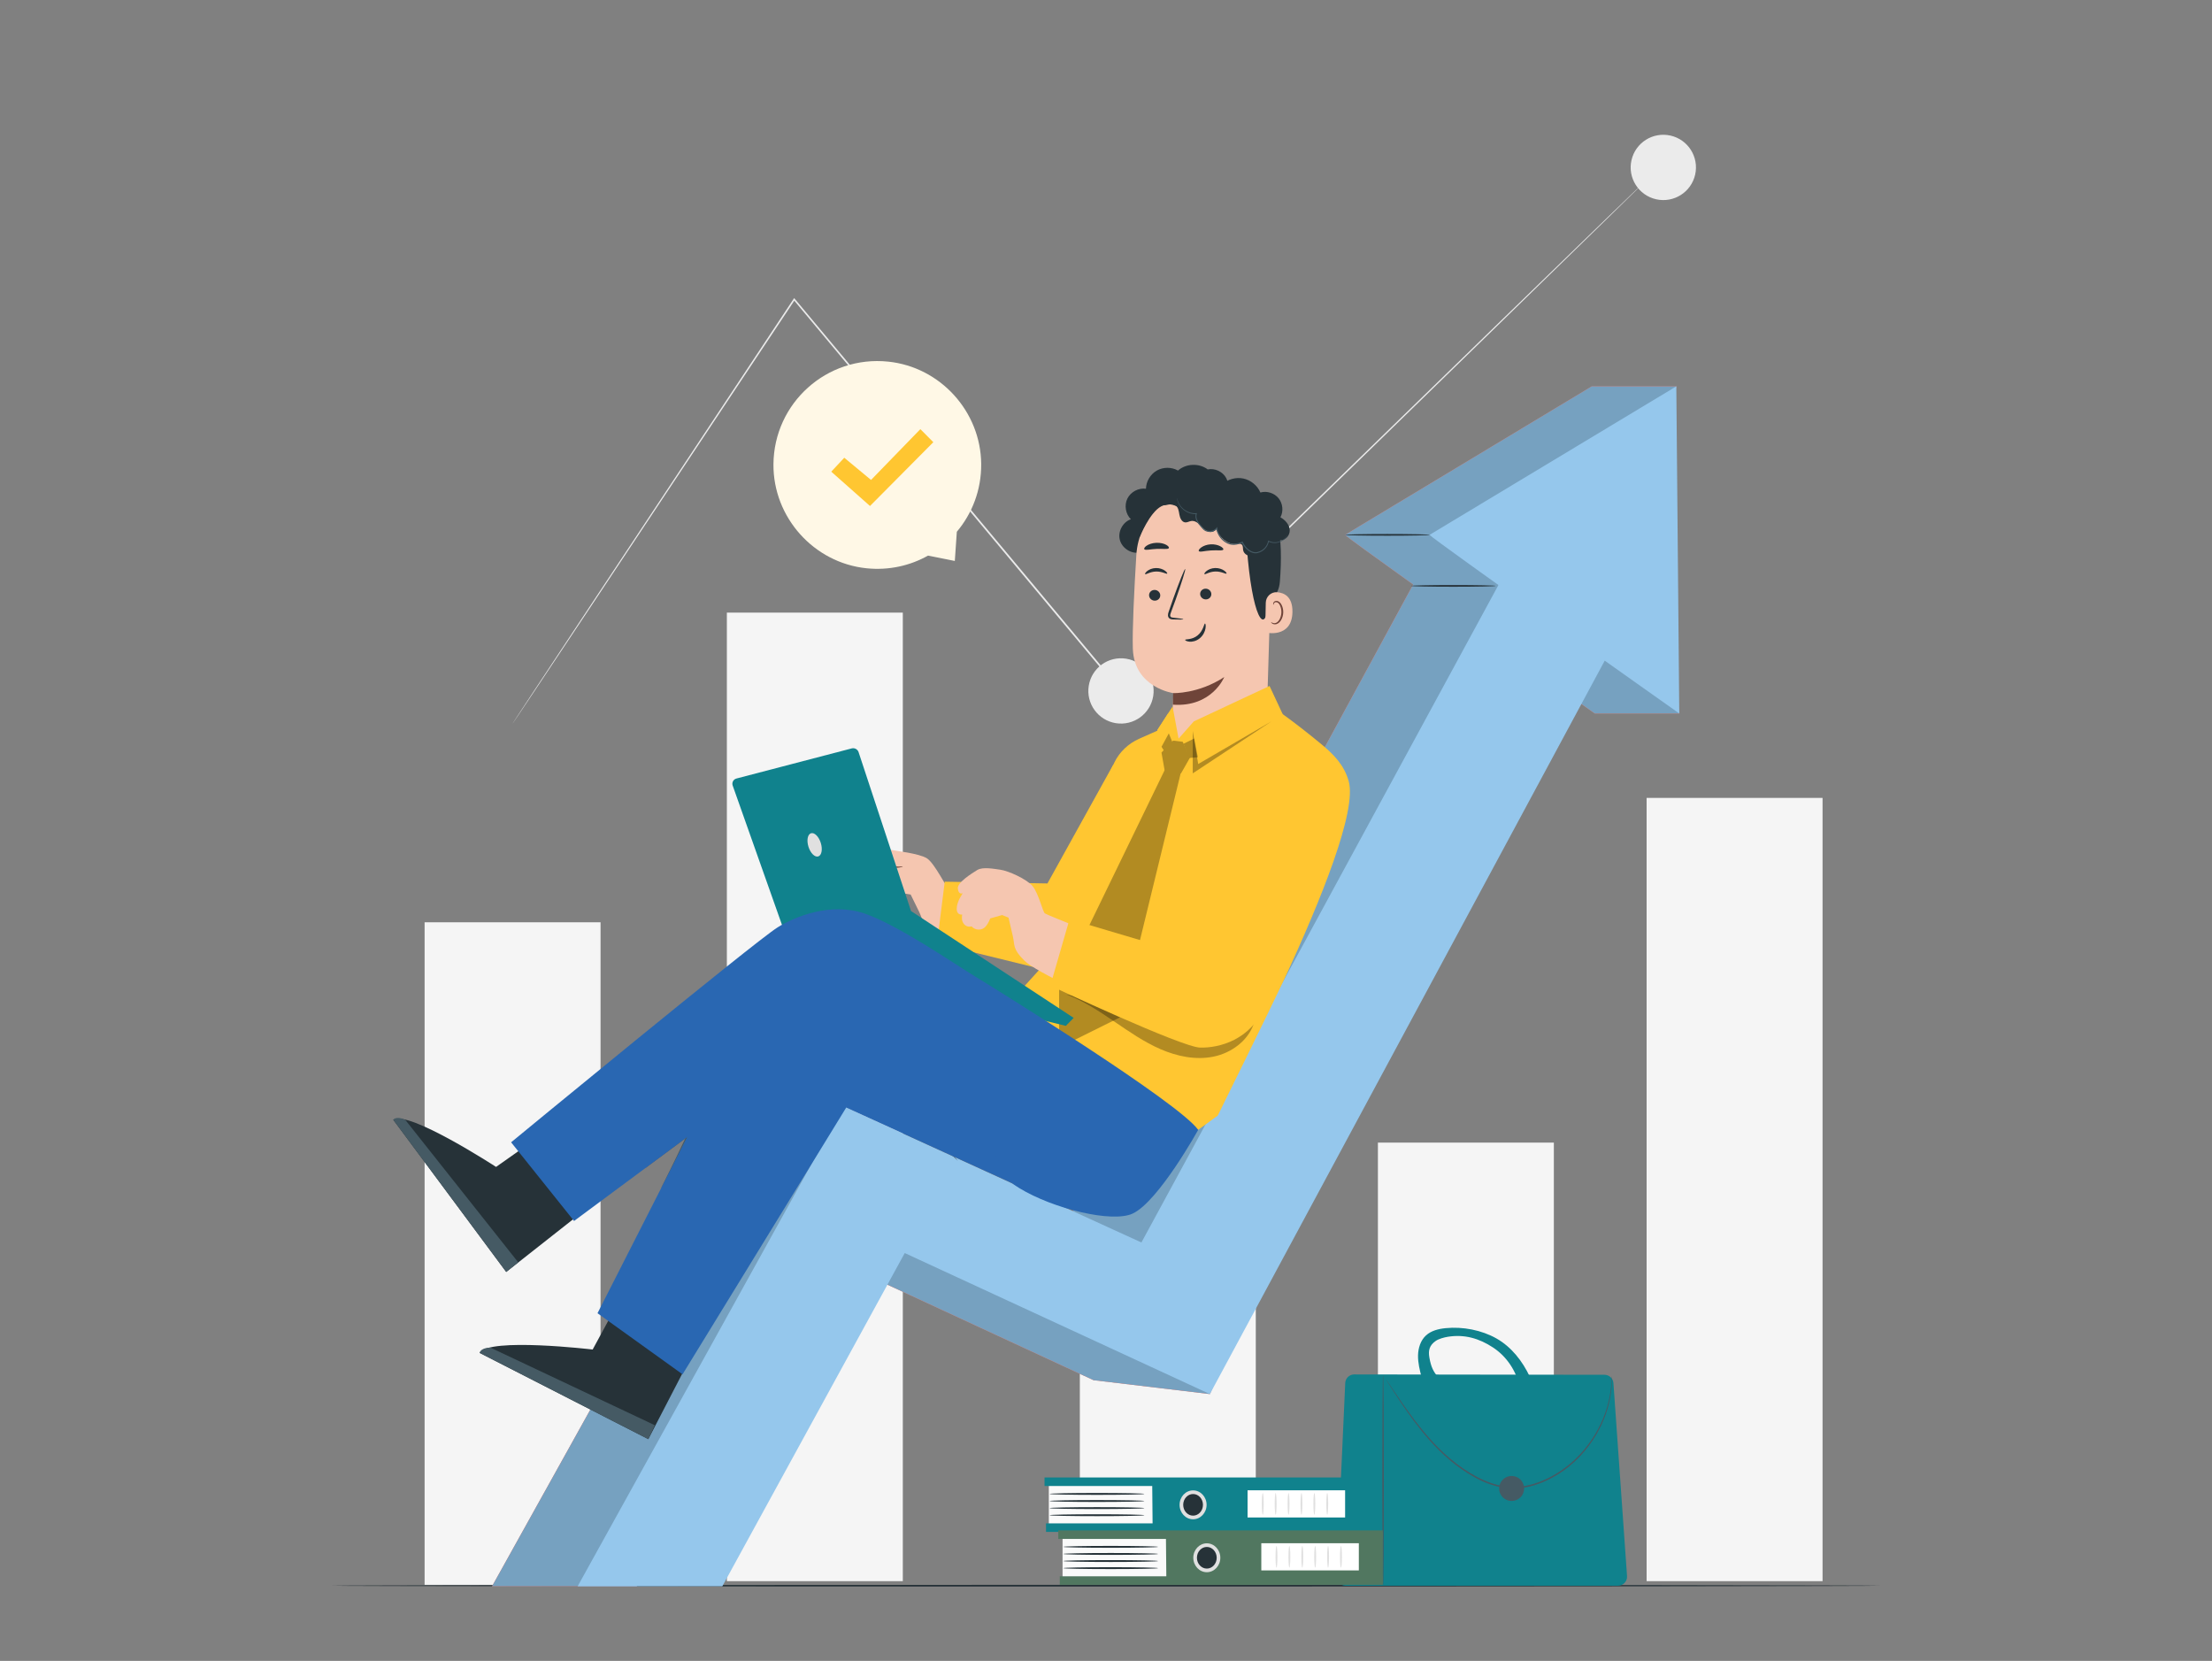 <svg width="666" height="500" viewBox="0 0 666 500" fill="none" xmlns="http://www.w3.org/2000/svg">
<rect x="0" y="0" width="666" height="500" fill="#808080" stroke="none"/>
<path d="M180.816 277.649H127.842V477.102H180.816V277.649Z" fill="#F5F5F5"/>
<path d="M467.843 343.975H414.869V476H467.843V343.975Z" fill="#F5F5F5"/>
<path d="M548.744 240.203H495.77V476H548.744V240.203Z" fill="#F5F5F5"/>
<path d="M378.099 248.762H325.125V476H378.099V248.762Z" fill="#F5F5F5"/>
<path d="M271.824 184.426H218.85V476H271.824V184.426Z" fill="#F5F5F5"/>
<path d="M495.77 54.142C495.77 54.142 495.514 54.413 494.997 54.927C494.471 55.446 493.7 56.206 492.688 57.204C490.642 59.207 487.632 62.155 483.741 65.964C475.93 73.583 464.591 84.643 450.451 98.436C422.126 126.004 382.584 164.489 337.683 208.189L337.484 208.382L337.306 208.169C328.44 197.548 319.175 186.447 309.728 175.13C284.361 144.721 260.301 115.879 238.947 90.28L239.325 90.259C214.215 128.003 192.99 159.908 178.036 182.386C170.55 193.607 164.636 202.474 160.587 208.543C158.561 211.564 157.004 213.888 155.946 215.465C155.42 216.242 155.02 216.833 154.745 217.239C154.474 217.636 154.327 217.833 154.327 217.833C154.327 217.833 154.451 217.622 154.712 217.218C154.979 216.807 155.369 216.209 155.881 215.423C156.924 213.837 158.462 211.5 160.46 208.461C164.483 202.374 170.36 193.483 177.798 182.23C192.714 159.726 213.884 127.785 238.93 89.998L239.105 89.734L239.308 89.978C260.673 115.567 284.746 144.399 310.126 174.797C319.571 186.116 328.834 197.218 337.698 207.84L337.322 207.82C382.271 164.169 421.856 125.729 450.212 98.192C464.398 84.446 475.773 73.424 483.61 65.831C487.528 62.049 490.559 59.123 492.619 57.135C493.645 56.152 494.427 55.403 494.96 54.892C495.491 54.39 495.77 54.142 495.77 54.142Z" fill="#EBEBEB"/>
<path d="M347.215 209.569C348.082 204.209 344.441 199.162 339.082 198.295C333.723 197.428 328.676 201.07 327.809 206.429C326.942 211.789 330.584 216.836 335.942 217.703C341.301 218.57 346.348 214.928 347.215 209.569Z" fill="#EBEBEB"/>
<path d="M510.39 52.561C511.582 47.264 508.254 42.005 502.958 40.813C497.661 39.621 492.402 42.949 491.21 48.245C490.018 53.542 493.346 58.801 498.642 59.993C503.939 61.185 509.199 57.857 510.39 52.561Z" fill="#EBEBEB"/>
<path d="M566.201 477.365C566.201 477.509 461.785 477.625 333.012 477.625C204.194 477.625 99.8 477.508 99.8 477.365C99.8 477.221 204.193 477.105 333.012 477.105C461.785 477.105 566.201 477.221 566.201 477.365Z" fill="#263238"/>
<path d="M405.1 477.365H487.18C488.748 477.365 489.987 476.035 489.877 474.471L485.78 416.383C485.68 414.969 484.505 413.871 483.087 413.87L407.735 413.763C406.288 413.761 405.095 414.899 405.03 416.345L402.399 474.54C402.329 476.079 403.559 477.365 405.1 477.365Z" fill="#10828D"/>
<path d="M416.424 477.365C416.55 477.365 416.653 463.151 416.653 445.62C416.653 428.084 416.55 413.872 416.424 413.872C416.298 413.872 416.195 428.083 416.195 445.62C416.195 463.151 416.297 477.365 416.424 477.365Z" fill="#455A64"/>
<path d="M417.395 415.379C417.388 415.383 417.43 415.462 417.519 415.611C417.623 415.781 417.755 415.997 417.92 416.267C418.299 416.865 418.83 417.699 419.504 418.761C420.9 420.913 422.926 424.028 425.661 427.719C428.424 431.375 431.891 435.668 436.558 439.597C438.882 441.563 441.518 443.399 444.436 444.981C447.363 446.525 450.662 447.755 454.204 448.04C457.751 448.337 461.212 447.538 464.282 446.294C467.359 445.032 470.119 443.336 472.486 441.412C477.231 437.539 480.364 432.856 482.281 428.686C484.211 424.491 484.898 420.77 485.181 418.227C485.237 417.587 485.302 417.019 485.33 416.525C485.336 416.039 485.341 415.622 485.345 415.274C485.345 414.957 485.345 414.704 485.345 414.505C485.342 414.332 485.337 414.243 485.329 414.243C485.321 414.243 485.311 414.332 485.298 414.505C485.286 414.703 485.271 414.956 485.252 415.272C485.235 415.619 485.216 416.034 485.193 416.517C485.151 417.008 485.073 417.571 485.003 418.207C484.667 420.73 483.937 424.411 481.986 428.551C480.049 432.665 476.919 437.278 472.219 441.085C469.874 442.976 467.147 444.641 464.113 445.879C461.086 447.098 457.696 447.874 454.239 447.584C450.782 447.307 447.538 446.104 444.644 444.584C441.757 443.026 439.14 441.215 436.828 439.274C432.185 435.395 428.707 431.145 425.919 427.524C423.159 423.868 421.093 420.783 419.652 418.662C418.947 417.621 418.393 416.802 417.997 416.216C417.816 415.956 417.672 415.748 417.558 415.585C417.457 415.444 417.402 415.374 417.395 415.379Z" fill="#455A64"/>
<path d="M451.363 448.092C451.363 450.172 453.049 451.859 455.13 451.859C457.211 451.859 458.897 450.173 458.897 448.092C458.897 446.012 457.21 444.325 455.13 444.325C453.05 444.325 451.363 446.012 451.363 448.092Z" fill="#455A64"/>
<path d="M429.322 402.043C430.898 400.584 433.114 400.043 435.251 399.832C440.406 399.32 446.08 400.392 450.584 402.95C455.089 405.508 458.404 409.769 460.607 414.458L457.647 417.555C456.438 412.68 453.737 408.436 449.547 405.666C445.357 402.896 440.903 401.626 435.944 402.424C434.804 402.607 433.193 403.033 432.247 403.695C430.312 405.049 430.015 406.624 430.356 408.633C430.861 411.603 431.608 412.895 432.879 414.488C430.7 414.539 430.191 414.551 428.013 414.602C427.463 412.455 426.909 410.277 426.948 408.061C426.989 405.846 427.696 403.549 429.322 402.043Z" fill="#10828D"/>
<path d="M346.904 446.886H315.787V459.146H346.904V446.886Z" fill="#FAFAFA"/>
<path d="M412.218 444.781H314.491V447.349H412.218V444.781Z" fill="#10828D"/>
<path d="M412.218 458.599H314.944V461.167H412.218V458.599Z" fill="#10828D"/>
<path d="M346.904 445.392L347.051 460.678H412.217V445.392H346.904Z" fill="#10828D"/>
<path d="M362.742 453.02C362.742 455.121 361.165 456.824 359.22 456.824C357.275 456.824 355.697 455.121 355.697 453.02C355.697 450.919 357.274 449.216 359.22 449.216C361.166 449.216 362.742 450.919 362.742 453.02Z" fill="#263238"/>
<path d="M359.219 457.37C356.976 457.37 355.151 455.418 355.151 453.019C355.151 450.62 356.976 448.669 359.219 448.669C361.463 448.669 363.288 450.62 363.288 453.019C363.289 455.418 361.463 457.37 359.219 457.37ZM359.219 449.763C357.578 449.763 356.244 451.224 356.244 453.02C356.244 454.816 357.578 456.277 359.219 456.277C360.86 456.277 362.195 454.816 362.195 453.02C362.195 451.224 360.86 449.763 359.219 449.763Z" fill="#E0E0E0"/>
<path d="M344.566 456.141C344.566 456.298 338.172 456.426 330.287 456.426C322.399 456.426 316.007 456.299 316.007 456.141C316.007 455.984 322.399 455.857 330.287 455.857C338.172 455.856 344.566 455.984 344.566 456.141Z" fill="#263238"/>
<path d="M344.566 454.005C344.566 454.162 338.172 454.29 330.287 454.29C322.399 454.29 316.007 454.163 316.007 454.005C316.007 453.848 322.399 453.72 330.287 453.72C338.172 453.72 344.566 453.848 344.566 454.005Z" fill="#263238"/>
<path d="M344.566 451.869C344.566 452.026 338.172 452.154 330.287 452.154C322.399 452.154 316.007 452.027 316.007 451.869C316.007 451.712 322.399 451.584 330.287 451.584C338.172 451.585 344.566 451.712 344.566 451.869Z" fill="#263238"/>
<path d="M344.566 449.734C344.566 449.891 338.172 450.019 330.287 450.019C322.399 450.019 316.007 449.891 316.007 449.734C316.007 449.577 322.399 449.449 330.287 449.449C338.172 449.449 344.566 449.577 344.566 449.734Z" fill="#263238"/>
<path d="M404.991 448.643H375.625V456.824H404.991V448.643Z" fill="white"/>
<path d="M380.199 455.992C380.042 455.992 379.914 454.533 379.914 452.733C379.914 450.933 380.041 449.474 380.199 449.474C380.356 449.474 380.484 450.933 380.484 452.733C380.483 454.533 380.356 455.992 380.199 455.992Z" fill="#E0E0E0"/>
<path d="M384.082 455.992C383.925 455.992 383.797 454.533 383.797 452.733C383.797 450.933 383.924 449.474 384.082 449.474C384.239 449.474 384.366 450.933 384.366 452.733C384.366 454.533 384.239 455.992 384.082 455.992Z" fill="#E0E0E0"/>
<path d="M387.965 455.992C387.808 455.992 387.68 454.533 387.68 452.733C387.68 450.933 387.807 449.474 387.965 449.474C388.122 449.474 388.249 450.933 388.249 452.733C388.249 454.533 388.122 455.992 387.965 455.992Z" fill="#E0E0E0"/>
<path d="M391.848 455.992C391.691 455.992 391.563 454.533 391.563 452.733C391.563 450.933 391.69 449.474 391.848 449.474C392.005 449.474 392.133 450.933 392.133 452.733C392.132 454.533 392.005 455.992 391.848 455.992Z" fill="#E0E0E0"/>
<path d="M395.731 455.992C395.574 455.992 395.446 454.533 395.446 452.733C395.446 450.933 395.573 449.474 395.731 449.474C395.888 449.474 396.016 450.933 396.016 452.733C396.015 454.533 395.888 455.992 395.731 455.992Z" fill="#E0E0E0"/>
<path d="M399.614 455.992C399.457 455.992 399.329 454.533 399.329 452.733C399.329 450.933 399.456 449.474 399.614 449.474C399.771 449.474 399.899 450.933 399.899 452.733C399.898 454.533 399.771 455.992 399.614 455.992Z" fill="#E0E0E0"/>
<path d="M351.038 462.821H319.921V475.081H351.038V462.821Z" fill="#FAFAFA"/>
<path d="M416.352 460.716H318.625V463.284H416.352V460.716Z" fill="#517760"/>
<path d="M416.352 474.534H319.078V477.102H416.352V474.534Z" fill="#517760"/>
<path d="M351.038 461.327L351.185 476.613H416.352V461.327H351.038Z" fill="#517760"/>
<path d="M366.876 468.954C366.876 471.055 365.299 472.758 363.354 472.758C361.408 472.758 359.831 471.055 359.831 468.954C359.831 466.853 361.408 465.15 363.354 465.15C365.299 465.151 366.876 466.854 366.876 468.954Z" fill="#263238"/>
<path d="M363.354 473.305C361.11 473.305 359.285 471.353 359.285 468.954C359.285 466.555 361.11 464.604 363.354 464.604C365.598 464.604 367.423 466.555 367.423 468.954C367.423 471.353 365.598 473.305 363.354 473.305ZM363.354 465.697C361.713 465.697 360.378 467.158 360.378 468.954C360.378 470.75 361.713 472.211 363.354 472.211C364.995 472.211 366.33 470.75 366.33 468.954C366.33 467.158 364.994 465.697 363.354 465.697Z" fill="#E0E0E0"/>
<path d="M348.7 472.075C348.7 472.232 342.306 472.36 334.421 472.36C326.533 472.36 320.141 472.233 320.141 472.075C320.141 471.918 326.533 471.79 334.421 471.79C342.306 471.791 348.7 471.918 348.7 472.075Z" fill="#263238"/>
<path d="M348.7 469.94C348.7 470.097 342.306 470.225 334.421 470.225C326.533 470.225 320.141 470.097 320.141 469.94C320.141 469.783 326.533 469.655 334.421 469.655C342.306 469.655 348.7 469.783 348.7 469.94Z" fill="#263238"/>
<path d="M348.7 467.804C348.7 467.961 342.306 468.089 334.421 468.089C326.533 468.089 320.141 467.961 320.141 467.804C320.141 467.647 326.533 467.519 334.421 467.519C342.306 467.519 348.7 467.647 348.7 467.804Z" fill="#263238"/>
<path d="M348.7 465.668C348.7 465.825 342.306 465.953 334.421 465.953C326.533 465.953 320.141 465.826 320.141 465.668C320.141 465.51 326.533 465.383 334.421 465.383C342.306 465.384 348.7 465.511 348.7 465.668Z" fill="#263238"/>
<path d="M409.125 464.578H379.759V472.759H409.125V464.578Z" fill="white"/>
<path d="M384.333 471.927C384.176 471.927 384.048 470.468 384.048 468.668C384.048 466.868 384.175 465.409 384.333 465.409C384.49 465.409 384.618 466.868 384.618 468.668C384.618 470.468 384.49 471.927 384.333 471.927Z" fill="#E0E0E0"/>
<path d="M388.216 471.927C388.059 471.927 387.931 470.468 387.931 468.668C387.931 466.868 388.059 465.409 388.216 465.409C388.373 465.409 388.501 466.868 388.501 468.668C388.5 470.468 388.373 471.927 388.216 471.927Z" fill="#E0E0E0"/>
<path d="M392.099 471.927C391.942 471.927 391.814 470.468 391.814 468.668C391.814 466.868 391.942 465.409 392.099 465.409C392.256 465.409 392.383 466.868 392.383 468.668C392.383 470.468 392.256 471.927 392.099 471.927Z" fill="#E0E0E0"/>
<path d="M395.982 471.927C395.825 471.927 395.697 470.468 395.697 468.668C395.697 466.868 395.824 465.409 395.982 465.409C396.139 465.409 396.266 466.868 396.266 468.668C396.266 470.468 396.139 471.927 395.982 471.927Z" fill="#E0E0E0"/>
<path d="M399.865 471.927C399.708 471.927 399.58 470.468 399.58 468.668C399.58 466.868 399.707 465.409 399.865 465.409C400.022 465.409 400.15 466.868 400.15 468.668C400.15 470.468 400.022 471.927 399.865 471.927Z" fill="#E0E0E0"/>
<path d="M403.748 471.927C403.591 471.927 403.463 470.468 403.463 468.668C403.463 466.868 403.59 465.409 403.748 465.409C403.905 465.409 404.033 466.868 404.033 468.668C404.033 470.468 403.905 471.927 403.748 471.927Z" fill="#E0E0E0"/>
<path d="M287.48 168.872L279.426 167.259C274.012 170.297 267.621 171.769 260.889 171.075C245.01 169.439 232.758 155.729 232.875 139.767C233.01 121.323 248.951 106.949 267.433 108.866C283.124 110.493 295.292 123.897 295.423 139.671C295.488 147.499 292.699 154.613 288.072 160.102L288.087 160.092L287.48 168.872Z" fill="#FFF8E6"/>
<path d="M250.281 141.993L254.198 137.8L262.257 144.486L277.108 129.189L281.012 133.117L261.944 152.328L250.281 141.993Z" fill="#FFC631"/>
<path d="M504.714 116.304H479.256L404.968 161.014C405.246 161.432 414.015 167.773 425.468 175.962L317.891 374.04L227.859 334.277L148.14 477.557H191.7L246.629 377.22L329.249 415.493L364.272 419.673L459.079 199.87C470.992 208.315 480.143 214.781 480.143 214.781H505.601C505.601 214.781 498.177 152.471 498.177 151.976C498.177 151.481 504.714 116.304 504.714 116.304Z" fill="#FF725E"/>
<path d="M504.714 116.304H479.256L404.968 161.014C405.246 161.432 414.015 167.773 425.468 175.962L317.891 374.04L227.859 334.277L148.14 477.557H191.7L246.629 377.22L329.249 415.493L364.272 419.673L459.079 199.87C470.992 208.315 480.143 214.781 480.143 214.781H505.601C505.601 214.781 498.177 152.471 498.177 151.976C498.177 151.481 504.714 116.304 504.714 116.304Z" fill="#76A1C0"/>
<path d="M173.913 477.557L253.951 333.05L343.663 374.04L459.359 161.014L493.806 179.111L364.272 419.673L272.402 377.22L217.473 477.557H173.913Z" fill="#95C7EC"/>
<path d="M430.426 161.014C431.246 162.244 505.602 214.781 505.602 214.781L504.715 116.304L430.426 161.014Z" fill="#95C7EC"/>
<path d="M430.426 161.014C430.426 161.158 424.727 161.274 417.698 161.274C410.667 161.274 404.969 161.157 404.969 161.014C404.969 160.871 410.667 160.754 417.698 160.754C424.726 160.754 430.426 160.871 430.426 161.014Z" fill="#263238"/>
<path d="M450.314 176.378C450.314 176.522 444.615 176.638 437.586 176.638C430.555 176.638 424.857 176.521 424.857 176.378C424.857 176.234 430.555 176.118 437.586 176.118C444.615 176.117 450.314 176.234 450.314 176.378Z" fill="#263238"/>
<path d="M259.119 265.569C259.119 265.569 257.574 266.241 257.333 264.179C257.091 262.116 261.39 257.822 262.765 256.458C264.14 255.094 266.105 255.387 267.849 255.776C269.593 256.165 276.73 256.884 279.098 258.404C281.466 259.924 285.091 267.549 285.847 267.911C286.603 268.273 308.869 269.433 308.869 269.433L307.911 287.682C307.911 287.682 286.057 283.518 281.729 280.811C277.401 278.104 277.969 277.026 276.739 274.501C275.509 271.976 274.188 269.295 274.188 269.295L272.142 268.956L268.862 270.766C268.862 270.766 268.475 275.398 265.229 275.28L263.638 274.442C263.638 274.442 262.577 275.669 261.368 273.772C260.159 271.875 260.388 271.521 260.388 271.521C260.388 271.521 259.115 273.095 257.74 271.143C256.365 269.191 259.119 265.569 259.119 265.569Z" fill="#F5C6B0"/>
<path d="M271.834 260.803C271.876 260.856 271.082 261.286 269.732 261.212C269.069 261.205 268.288 261.092 267.462 261.148C266.62 261.185 265.833 261.543 265.183 262.293C263.83 263.804 262.212 264.803 260.993 265.312C259.765 265.83 258.942 265.935 258.929 265.878C258.906 265.797 259.685 265.565 260.837 264.978C261.989 264.392 263.483 263.409 264.808 261.932C265.158 261.57 265.548 261.2 266.026 260.99C266.492 260.768 266.984 260.688 267.435 260.668C268.342 260.637 269.111 260.792 269.755 260.844C271.044 261.007 271.804 260.728 271.834 260.803Z" fill="#6F4439"/>
<path d="M267.246 265.665C267.368 265.706 266.467 267.758 264.408 269.51C262.363 271.281 260.199 271.859 260.177 271.732C260.115 271.583 262.114 270.812 264.069 269.115C266.042 267.441 267.108 265.582 267.246 265.665Z" fill="#6F4439"/>
<path d="M268.048 268.464C268.178 268.478 267.885 270.275 266.582 272.039C265.294 273.815 263.67 274.638 263.617 274.518C263.528 274.388 264.946 273.414 266.161 271.732C267.396 270.065 267.897 268.418 268.048 268.464Z" fill="#6F4439"/>
<path d="M335.295 230.003L315.37 265.956L284.445 265.424L282.121 283.996L314.033 291.82L327.173 277.393L335.295 230.003Z" fill="#FFC631"/>
<path d="M342.872 166.367C340.351 166.702 337.725 164.893 337.139 162.419C336.552 159.944 338.088 157.15 340.491 156.318C338.89 154.736 338.448 152.103 339.445 150.085C340.441 148.068 342.802 146.819 345.031 147.129C345.083 144.908 346.37 142.755 348.303 141.659C350.235 140.563 352.744 140.562 354.677 141.657C357.091 139.508 361.046 139.357 363.618 141.314C365.768 140.876 368.141 141.981 369.19 143.909C370.238 145.837 369.876 148.43 368.339 149.996" fill="#263238"/>
<path d="M364.827 146.415L363.687 146.437C352.213 146.659 342.833 155.653 342.132 167.108C341.48 177.762 340.897 189.541 341.078 195.246C341.453 207.059 353.307 208.668 353.307 208.668L352.583 222.883L353.985 233.718L381.244 221.439L382.783 169.904C383.603 157.616 377.134 146.895 364.827 146.415Z" fill="#F5C6B0"/>
<path d="M353.209 208.653C353.209 208.653 360.763 208.961 368.604 203.822C368.604 203.822 364.942 212.971 353.131 212.136L353.209 208.653Z" fill="#6F4439"/>
<path d="M345.968 179.152C345.954 180.044 346.697 180.791 347.628 180.823C348.557 180.855 349.324 180.16 349.338 179.268C349.352 178.376 348.609 177.628 347.68 177.596C346.749 177.564 345.982 178.261 345.968 179.152Z" fill="#263238"/>
<path d="M344.784 172.84C344.997 173.056 346.257 172.085 348.073 172.055C349.886 171.998 351.237 172.907 351.43 172.681C351.525 172.58 351.304 172.187 350.716 171.776C350.137 171.366 349.154 170.976 348.023 171.003C346.892 171.031 345.949 171.466 345.41 171.903C344.86 172.342 344.679 172.744 344.784 172.84Z" fill="#263238"/>
<path d="M361.346 178.775C361.332 179.666 362.075 180.414 363.006 180.445C363.935 180.477 364.702 179.782 364.716 178.89C364.73 177.999 363.987 177.25 363.057 177.218C362.127 177.187 361.36 177.883 361.346 178.775Z" fill="#263238"/>
<path d="M362.639 172.833C362.853 173.049 364.114 172.078 365.929 172.048C367.742 171.992 369.093 172.9 369.286 172.674C369.381 172.574 369.162 172.181 368.571 171.77C367.992 171.36 367.01 170.97 365.879 170.997C364.748 171.025 363.805 171.46 363.266 171.897C362.718 172.335 362.535 172.737 362.639 172.833Z" fill="#263238"/>
<path d="M356.31 186.428C356.317 186.324 355.184 186.151 353.351 185.953C352.886 185.915 352.446 185.831 352.361 185.516C352.245 185.183 352.43 184.68 352.644 184.136C353.058 183.006 353.492 181.821 353.947 180.579C355.754 175.515 357.052 171.355 356.848 171.284C356.643 171.213 355.013 175.26 353.206 180.324C352.772 181.572 352.356 182.763 351.961 183.901C351.796 184.432 351.506 185.035 351.756 185.725C351.888 186.069 352.233 186.314 352.531 186.388C352.83 186.473 353.091 186.473 353.321 186.482C355.163 186.544 356.305 186.53 356.31 186.428Z" fill="#263238"/>
<path d="M360.929 165.877C361.177 166.333 362.724 165.803 364.639 165.704C366.551 165.562 368.173 165.892 368.339 165.41C368.41 165.181 368.062 164.774 367.364 164.418C366.672 164.063 365.625 163.798 364.477 163.869C363.33 163.942 362.341 164.335 361.719 164.774C361.092 165.214 360.818 165.66 360.929 165.877Z" fill="#263238"/>
<path d="M344.551 165.355C344.942 165.76 346.432 165.303 348.234 165.248C350.034 165.14 351.568 165.461 351.91 165.023C352.06 164.811 351.812 164.402 351.138 164.025C350.474 163.649 349.368 163.352 348.13 163.407C346.893 163.464 345.826 163.858 345.208 164.293C344.579 164.728 344.378 165.157 344.551 165.355Z" fill="#263238"/>
<path d="M343.164 161.667C343.164 161.667 346.137 154.207 349.672 152.411C353.951 150.237 355.903 154.942 359.997 153.712C364.091 152.482 368.176 150.396 372.445 153.497C377.117 156.891 375.007 159.376 375.393 164.614C376.958 185.848 380.956 191.783 381.867 181.75C381.967 180.651 384.994 179.719 385.355 175.076C385.823 169.055 385.913 161.754 384.489 157.515C383.289 153.942 381.191 151.499 377.463 148.832C371.578 144.622 363.607 144.684 358.206 145.333C352.804 145.982 342.491 152.412 343.164 161.667Z" fill="#263238"/>
<path d="M381.106 181.442C381.145 179.617 382.689 178.146 384.509 178.284C386.717 178.451 389.193 179.655 389.136 184.211C389.034 192.294 380.94 190.525 380.929 190.293C380.922 190.136 381.034 184.824 381.106 181.442Z" fill="#F5C6B0"/>
<path d="M382.726 187.274C382.762 187.249 382.866 187.375 383.102 187.486C383.332 187.595 383.731 187.674 384.154 187.521C385.012 187.218 385.748 185.872 385.805 184.415C385.835 183.68 385.689 182.977 385.436 182.394C385.197 181.799 384.82 181.382 384.391 181.3C383.964 181.196 383.657 181.449 383.555 181.675C383.444 181.9 383.493 182.062 383.45 182.075C383.427 182.095 383.278 181.937 383.347 181.604C383.382 181.444 383.48 181.254 383.671 181.102C383.867 180.947 384.153 180.87 384.452 180.906C385.075 180.957 385.629 181.537 385.907 182.177C386.22 182.821 386.4 183.61 386.367 184.436C386.295 186.065 385.442 187.578 384.269 187.901C383.699 188.042 383.227 187.865 382.984 187.671C382.738 187.47 382.698 187.289 382.726 187.274Z" fill="#6F4439"/>
<path d="M380.645 165.794C379.61 166.53 378.516 167.291 377.254 167.44C375.992 167.59 374.533 166.892 374.295 165.643C374.188 165.082 374.313 164.427 373.935 164C373.484 163.49 372.673 163.668 371.997 163.753C369.653 164.048 366.859 161.507 366.216 159.233C365.635 160.142 364.328 160.438 363.41 159.871C362.492 159.304 362.155 158.977 361.43 158.179C360.705 157.38 359.695 156.673 358.63 156.845C358.034 156.941 357.482 157.308 356.881 157.266C355.818 157.192 355.276 155.96 355.095 154.91C354.914 153.86 354.765 152.634 353.856 152.079C353.013 151.565 351.94 151.892 350.966 152.055C349.992 152.218 348.727 152.013 348.458 151.063C348.317 150.565 348.522 150.033 348.791 149.591C350.01 147.586 352.736 146.653 354.929 147.491C355.667 144.806 358.124 142.68 360.887 142.335C363.65 141.989 366.554 143.444 367.932 145.864C369.609 144.282 372.078 143.584 374.335 144.053C376.593 144.522 378.578 146.146 379.487 148.265C381.442 147.71 383.697 148.427 384.973 150.008C386.249 151.59 386.472 153.945 385.516 155.738C386.984 156.539 388.255 157.958 388.318 159.63C388.381 161.301 386.784 162.999 385.162 162.59C385.839 163.879 385.343 165.656 384.096 166.408C382.848 167.16 381.045 166.769 380.221 165.568" fill="#263238"/>
<path d="M354.376 149.881C354.369 149.882 354.371 149.932 354.381 150.029C354.394 150.126 354.402 150.273 354.441 150.459C354.522 150.831 354.683 151.38 355.058 152.004C355.435 152.619 356.014 153.326 356.886 153.879C357.741 154.44 358.907 154.855 360.213 154.759L360.073 154.583C359.836 155.279 359.92 156.107 360.278 156.81C360.618 157.526 361.144 158.156 361.699 158.77C361.983 159.064 362.231 159.412 362.621 159.68C363 159.937 363.451 160.081 363.91 160.13C364.823 160.229 365.846 159.927 366.492 159.148L366.188 159.067C366.425 160.669 367.369 162.258 368.839 163.21C369.618 163.75 370.575 164.071 371.509 164.028C372.444 164.001 373.308 163.71 374.112 163.403L373.894 163.312C374.348 164.308 375.031 165.151 375.854 165.768C376.661 166.384 377.729 166.734 378.683 166.48C380.582 166.04 381.816 164.429 382.042 162.931L381.861 163.02C382.817 163.517 383.833 163.547 384.645 163.374C385.468 163.207 386.109 162.836 386.564 162.473C387.021 162.103 387.288 161.728 387.447 161.468C387.593 161.199 387.653 161.05 387.644 161.046C387.603 161.013 387.388 161.665 386.48 162.365C386.027 162.7 385.399 163.04 384.607 163.181C383.825 163.33 382.862 163.279 381.979 162.802L381.826 162.719L381.797 162.891C381.568 164.289 380.379 165.792 378.617 166.18C377.752 166.401 376.814 166.087 376.048 165.505C375.279 164.923 374.627 164.11 374.206 163.174L374.139 163.026L373.988 163.083C373.196 163.382 372.362 163.655 371.498 163.678C370.634 163.713 369.775 163.428 369.033 162.916C367.644 162.016 366.758 160.529 366.526 159.013L366.468 158.632L366.222 158.933C365.677 159.6 364.762 159.887 363.942 159.8C363.53 159.758 363.13 159.632 362.799 159.41C362.477 159.198 362.218 158.854 361.93 158.558C361.375 157.955 360.864 157.349 360.541 156.683C360.201 156.025 360.124 155.298 360.326 154.668L360.388 154.474L360.185 154.492C358.955 154.599 357.832 154.224 356.997 153.699C356.145 153.182 355.567 152.512 355.182 151.926C354.426 150.717 354.433 149.861 354.376 149.881Z" fill="#455A64"/>
<path d="M356.827 192.633C356.867 192.331 358.862 192.707 360.603 191.271C362.349 189.838 362.531 187.668 362.812 187.706C362.943 187.702 363.109 188.254 362.962 189.156C362.824 190.042 362.296 191.274 361.231 192.153C360.164 193.029 358.92 193.255 358.089 193.167C357.24 193.084 356.789 192.767 356.827 192.633Z" fill="#263238"/>
<path d="M299.241 307.021L314.627 290.051L327.494 251.166C330.121 244.42 332.376 235.855 335.558 229.458C337.124 226.312 339.762 223.831 342.973 222.404L348.436 219.978L351.703 214.764C349.821 226.557 366.349 228.009 383.915 213.368C383.915 213.368 389.718 217.294 397.897 224.077C401.478 227.047 404.725 230.292 406.079 235.194C408.536 244.094 397.975 270.433 386.476 295.211C383.036 302.623 366.653 335.835 366.653 335.835L360.756 340.132C360.756 340.132 308.621 324.336 303.931 315.679C299.241 307.021 299.241 307.021 299.241 307.021Z" fill="#FFC631"/>
<path d="M355.643 232.143L337.612 306.064L318.883 315.378V297.295L351.293 230.536L355.643 232.143Z" fill="#B28B22"/>
<g opacity="0.3">
<path d="M321.156 299.409C326.268 301.332 330.872 304.376 335.388 307.45C339.903 310.524 344.417 313.675 349.427 315.852C354.437 318.029 360.051 319.189 365.4 318.086C370.75 316.983 375.746 313.329 377.509 308.159L321.156 299.409Z" fill="black"/>
</g>
<path d="M348.437 219.748L353.046 212.691L354.855 222.36L359.448 217.163L382.237 206.503L386.191 214.974L361.013 229.864L354.03 229.344L348.938 223.301L348.437 219.748Z" fill="#FFC631"/>
<path d="M356.106 223.313L353.205 222.959C352.419 223.842 350.497 225.661 349.711 226.545L349.717 226.626C350.06 228.561 350.404 230.495 350.747 232.43C352.368 232.351 354 232.482 355.588 232.819C356.556 231.12 357.287 229.839 358.255 228.14L356.106 223.313Z" fill="#B28B22"/>
<path d="M356.333 223.909L359.553 222.323L360.645 227.961L357.962 228.199L356.333 223.909Z" fill="#B28B22"/>
<path opacity="0.3" d="M359.114 220.052V232.82L382.852 217.141L360.761 230.003L359.114 220.052Z" fill="black"/>
<path d="M353.24 224.039L351.909 220.779L349.712 224.816L350.653 226.279L353.24 224.039Z" fill="#B28B22"/>
<path d="M235.605 278.895L220.583 236.436C220.296 235.521 220.856 234.556 221.793 234.352L256.493 225.288C257.359 225.097 258.229 225.592 258.507 226.434L274.295 274.264L323.262 306.427L320.909 308.829L308.382 305.776L235.605 278.895Z" fill="#10828D"/>
<path d="M247.126 253.753C247.731 255.679 247.391 257.5 246.367 257.822C245.343 258.144 244.023 256.843 243.418 254.917C242.813 252.991 243.153 251.17 244.177 250.848C245.201 250.527 246.521 251.827 247.126 253.753Z" fill="#E0E0E0"/>
<path d="M289.884 268.894C289.884 268.894 288.588 269.538 288.386 267.471C288.207 265.637 292.608 262.922 294.255 261.904C295.902 260.885 299.376 261.586 301.148 261.816C303.542 262.127 309.119 264.624 310.892 266.751C312.693 268.912 313.928 274.439 314.583 274.962C315.238 275.485 337.41 284.208 337.41 284.208L332.363 301.772C332.363 301.772 312.01 292.788 308.404 289.175C304.798 285.562 305.594 284.64 304.965 281.902C304.336 279.165 303.653 276.255 303.653 276.255L301.737 275.463L298.133 276.487C298.133 276.487 297.693 277.856 296.764 278.925C295.655 280.202 293.646 280.146 292.53 278.875C292.53 278.875 290.701 279.511 289.809 277.446C289.444 276.6 289.707 275.313 289.707 275.313C289.707 275.313 288.068 275.635 288.055 273.593C288.042 271.401 289.884 268.894 289.884 268.894Z" fill="#F5C6B0"/>
<path d="M394.073 223.443C400.306 224.661 404.364 230.138 405.632 236.987C407.431 246.701 385.161 292.613 381.011 302.636C376.639 313.196 366.967 315.504 361.335 315.373C355.703 315.243 316.237 296.732 316.237 296.732L322.023 276.704L357.091 287.115L370.988 248.015" fill="#FFC631"/>
<path d="M288.425 349.479C288.322 349.579 277.086 338.117 263.334 323.881C249.577 309.64 238.512 298.018 238.615 297.918C238.718 297.818 249.951 309.278 263.708 323.519C277.461 337.755 288.529 349.38 288.425 349.479Z" fill="#455A64"/>
<path opacity="0.3" d="M194.287 351.666C194.287 351.666 216.333 310.461 226.717 307.718C226.717 307.718 211.695 328.075 206.667 342.486L194.287 351.666Z" fill="black"/>
<path d="M243.309 302.797C243.29 302.867 242.309 302.402 240.414 302.244C238.537 302.061 235.716 302.386 232.672 303.891C229.609 305.363 226.594 308.191 223.941 311.81C221.302 315.451 218.652 319.66 216.118 324.197C211.117 333.33 207.26 341.958 204.183 348.06C202.671 351.125 201.378 353.571 200.474 355.255C200.026 356.054 199.668 356.693 199.398 357.175C199.147 357.611 199.007 357.836 198.991 357.827C198.975 357.818 199.084 357.577 199.305 357.125C199.553 356.632 199.882 355.978 200.294 355.161C201.142 353.45 202.383 350.982 203.851 347.899C206.84 341.761 210.643 333.11 215.661 323.945C218.209 319.384 220.872 315.18 223.555 311.523C226.252 307.885 229.358 305.021 232.509 303.561C235.635 302.068 238.528 301.794 240.431 302.043C242.355 302.267 243.309 302.797 243.309 302.797Z" fill="#455A64"/>
<path d="M192.467 380.418L178.442 406.264C178.442 406.264 147.175 402.57 144.397 407.271L195.204 433.247L216.291 392.517L192.467 380.418Z" fill="#263238"/>
<path d="M195.204 433.247L197.169 429.058L147.721 405.719C147.721 405.719 144.956 405.547 144.397 407.271L195.204 433.247Z" fill="#455A64"/>
<path d="M173.392 334.348L149.359 351.293C149.359 351.293 122.974 334.115 118.399 337.096L152.415 382.911L188.463 354.531L173.392 334.348Z" fill="#263238"/>
<path d="M152.415 382.911L156.034 380.028L122.066 337.179C122.066 337.179 119.664 335.798 118.399 337.096L152.415 382.911Z" fill="#455A64"/>
<path opacity="0.3" d="M284.662 345.584C284.662 345.584 256.642 324.254 249.961 316.032C243.37 307.921 239.856 300.045 239.856 300.045L284.662 345.584Z" fill="black"/>
<path d="M172.841 367.569L153.889 343.884C153.889 343.884 227.202 283.486 234.133 279.172C239.382 275.905 250.051 271.567 260.152 274.961C270.252 278.355 287.35 290.168 293.653 294C299.956 297.832 354.826 331.818 360.757 340.132C360.757 340.132 348.818 361.729 341 365.35C334.877 368.186 317.225 363.952 306.912 357.682C296.598 351.412 249.28 310.888 249.28 310.888L172.841 367.569Z" fill="#2967B2"/>
<path d="M179.902 395.335L205.506 413.727L254.779 333.429L304.529 356.098L271.076 300.205C271.076 300.205 244.096 300.522 239.855 300.045C234.415 299.433 224.483 308.02 219.061 318.503C214.349 327.614 179.902 395.335 179.902 395.335Z" fill="#2967B2"/>
</svg>
